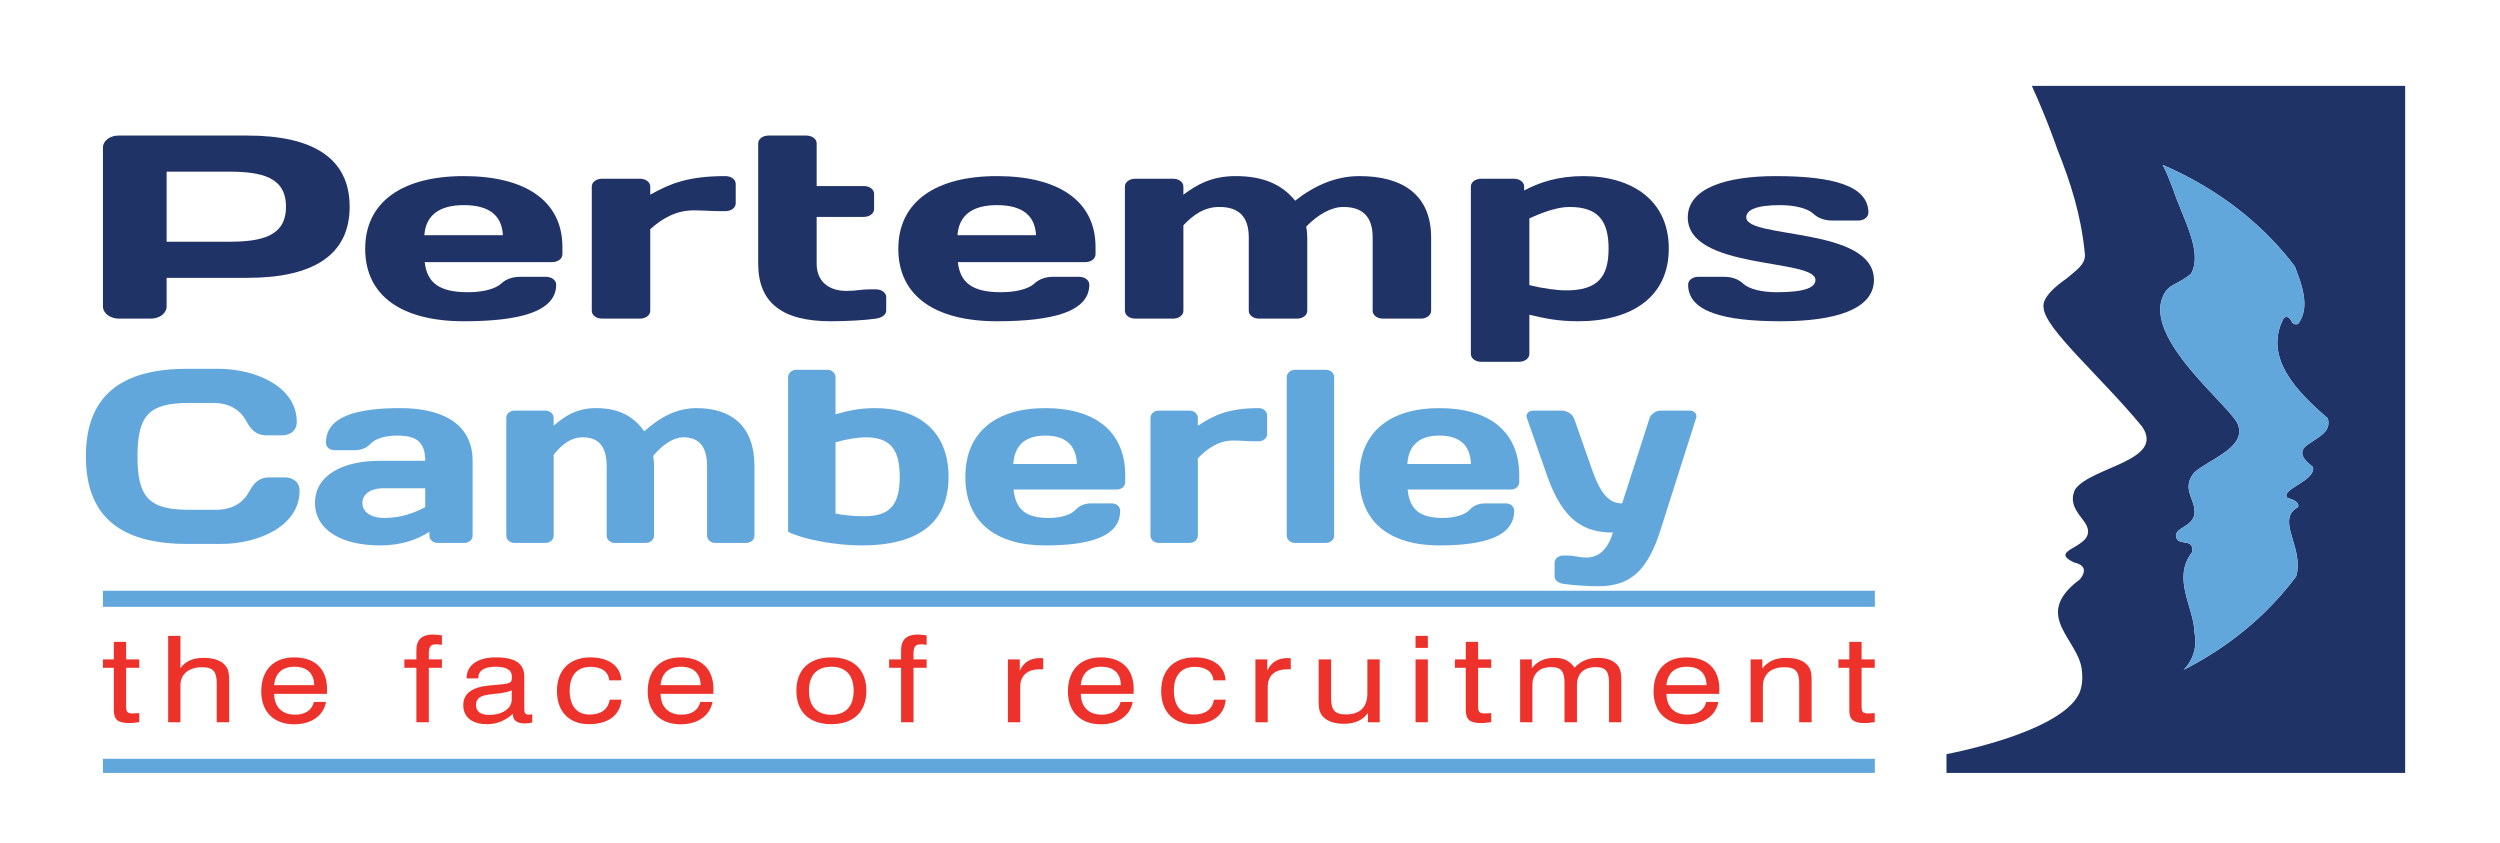 <?xml version="1.0" encoding="UTF-8" standalone="no"?>
<!DOCTYPE svg PUBLIC "-//W3C//DTD SVG 1.1//EN" "http://www.w3.org/Graphics/SVG/1.1/DTD/svg11.dtd">
<svg width="100%" height="100%" viewBox="0 0 1213 409" version="1.1" xmlns="http://www.w3.org/2000/svg" xmlns:xlink="http://www.w3.org/1999/xlink" xml:space="preserve" xmlns:serif="http://www.serif.com/" style="fill-rule:evenodd;clip-rule:evenodd;stroke-miterlimit:2;">
    <g transform="matrix(4.167,0,0,4.167,0,0)">
        <g transform="matrix(0.933,0,0,0.823,9.021,9.344)">
            <rect x="3.179" y="96" width="221.135" height="2" style="fill:rgb(98,167,219);fill-rule:nonzero;"/>
        </g>
        <g transform="matrix(0.933,0,0,0.823,9.021,9.344)">
            <path d="M3.179,73.362L224.314,73.362" style="fill:none;stroke:rgb(98,167,219);stroke-width:2.27px;"/>
        </g>
        <g transform="matrix(0.933,0,0,0.823,9.021,9.344)">
            <path d="M6.892,89.588C7.065,89.588 7.327,89.573 7.71,89.538L7.71,90.813C7.239,90.899 6.821,90.95 6.491,90.95C5.026,90.95 4.538,90.456 4.538,89.096L4.538,83.129L3.179,83.129L3.179,81.94L4.538,81.94L4.538,79.458L6.071,79.458L6.071,81.94L7.71,81.94L7.71,83.129L6.071,83.129L6.071,88.586C6.071,89.317 6.212,89.588 6.892,89.588Z" style="fill:rgb(236,50,43);fill-rule:nonzero;"/>
        </g>
        <g transform="matrix(0.933,0,0,0.823,9.021,9.344)">
            <path d="M17.38,85.356C17.38,83.793 17.032,83.045 15.552,83.045C13.896,83.045 12.851,84.032 12.851,85.577L12.851,90.831L11.317,90.831L11.317,78.608L12.851,78.608L12.851,83.198C13.407,82.229 14.401,81.719 15.708,81.719C17.085,81.719 18.024,82.127 18.53,82.926C18.913,83.504 18.931,84.202 18.931,85.067L18.931,90.831L17.38,90.831L17.38,85.356Z" style="fill:rgb(236,50,43);fill-rule:nonzero;"/>
        </g>
        <g transform="matrix(0.933,0,0,0.823,9.021,9.344)">
            <path d="M29.542,85.577C29.524,83.895 28.636,82.977 27.085,82.977C25.569,82.977 24.681,83.877 24.54,85.577L29.542,85.577ZM31.022,87.958C30.692,89.928 29.175,91.12 27.032,91.12C24.522,91.12 22.937,89.368 22.937,86.479C22.937,83.401 24.522,81.651 27.032,81.651C29.628,81.651 31.146,83.266 31.146,86.155C31.146,86.377 31.146,86.598 31.128,86.819L24.54,86.819C24.575,88.706 25.552,89.758 27.171,89.758C28.427,89.758 29.263,89.114 29.507,87.958L31.022,87.958Z" style="fill:rgb(236,50,43);fill-rule:nonzero;"/>
        </g>
        <g transform="matrix(0.933,0,0,0.823,9.021,9.344)">
            <path d="M42.296,83.129L40.796,83.129L40.796,81.94L42.296,81.94L42.296,80.631C42.296,79.168 42.974,78.42 44.351,78.42C44.63,78.42 45.013,78.473 45.483,78.54L45.483,79.883C45.189,79.833 44.944,79.797 44.804,79.797C44.003,79.797 43.847,80.241 43.847,81.192L43.847,81.94L45.483,81.94L45.483,83.129L43.847,83.129L43.847,90.831L42.296,90.831L42.296,83.129Z" style="fill:rgb(236,50,43);fill-rule:nonzero;"/>
        </g>
        <g transform="matrix(0.933,0,0,0.823,9.021,9.344)">
            <path d="M51.302,86.92C50.204,87.09 49.733,87.516 49.733,88.416C49.733,89.284 50.31,89.793 51.372,89.793C53.046,89.793 54.194,88.875 54.194,87.635L54.194,86.309C53.376,86.733 52.384,86.75 51.302,86.92ZM51.11,91.102C49.23,91.102 48.149,90.083 48.149,88.434C48.149,86.801 49.177,85.901 51.269,85.645C52.54,85.493 53.394,85.459 53.776,85.305C54.194,85.135 54.212,84.932 54.212,84.336C54.212,83.436 53.532,82.977 52.157,82.977C50.728,82.977 50.013,83.555 50.013,84.625L48.567,84.625L48.567,84.557C48.567,82.772 49.927,81.651 52.208,81.651C54.647,81.651 55.763,82.518 55.763,84.405L55.763,88.858C55.763,89.471 55.815,89.758 56.356,89.758C56.46,89.758 56.583,89.743 56.757,89.708L56.757,90.864C56.425,90.95 56.147,91 55.868,91C54.841,91 54.335,90.559 54.335,89.692L54.335,89.641C53.394,90.61 52.331,91.102 51.11,91.102Z" style="fill:rgb(236,50,43);fill-rule:nonzero;"/>
        </g>
        <g transform="matrix(0.933,0,0,0.823,9.021,9.344)">
            <path d="M64.022,82.995C62.384,82.995 61.427,84.166 61.427,86.36C61.427,88.553 62.349,89.743 63.917,89.743C65.347,89.743 66.218,89.012 66.427,87.635L67.892,87.635C67.733,89.811 66.253,91.102 63.849,91.102C61.374,91.102 59.841,89.352 59.841,86.411C59.841,83.418 61.442,81.651 64.022,81.651C66.339,81.651 67.786,82.926 67.874,84.897L66.356,84.897C66.271,83.69 65.435,82.995 64.022,82.995Z" style="fill:rgb(236,50,43);fill-rule:nonzero;"/>
        </g>
        <g transform="matrix(0.933,0,0,0.823,9.021,9.344)">
            <path d="M77.769,85.577C77.751,83.895 76.862,82.977 75.312,82.977C73.796,82.977 72.907,83.877 72.769,85.577L77.769,85.577ZM79.251,87.958C78.919,89.928 77.403,91.12 75.261,91.12C72.751,91.12 71.165,89.368 71.165,86.479C71.165,83.401 72.751,81.651 75.261,81.651C77.856,81.651 79.372,83.266 79.372,86.155C79.372,86.377 79.372,86.598 79.355,86.819L72.769,86.819C72.804,88.706 73.778,89.758 75.399,89.758C76.653,89.758 77.491,89.114 77.735,87.958L79.251,87.958Z" style="fill:rgb(236,50,43);fill-rule:nonzero;"/>
        </g>
        <g transform="matrix(0.933,0,0,0.823,9.021,9.344)">
            <path d="M94.095,89.776C95.872,89.776 96.866,88.586 96.866,86.377C96.866,84.166 95.872,82.977 94.095,82.977C92.282,82.977 91.29,84.166 91.29,86.377C91.29,88.586 92.3,89.776 94.095,89.776ZM94.077,81.651C96.831,81.651 98.45,83.368 98.45,86.377C98.45,89.385 96.831,91.102 94.095,91.102C91.341,91.102 89.722,89.385 89.722,86.377C89.722,83.368 91.341,81.651 94.077,81.651Z" style="fill:rgb(236,50,43);fill-rule:nonzero;"/>
        </g>
        <g transform="matrix(0.933,0,0,0.823,9.021,9.344)">
            <path d="M102.789,83.129L101.291,83.129L101.291,81.94L102.789,81.94L102.789,80.631C102.789,79.168 103.468,78.42 104.845,78.42C105.125,78.42 105.507,78.473 105.978,78.54L105.978,79.883C105.681,79.833 105.437,79.797 105.298,79.797C104.496,79.797 104.339,80.241 104.339,81.192L104.339,81.94L105.978,81.94L105.978,83.129L104.339,83.129L104.339,90.831L102.789,90.831L102.789,83.129Z" style="fill:rgb(236,50,43);fill-rule:nonzero;"/>
        </g>
        <g transform="matrix(0.933,0,0,0.823,9.021,9.344)">
            <path d="M116.119,81.94L117.599,81.94L117.599,83.538C118.087,82.331 118.923,81.752 120.126,81.752C120.265,81.752 120.386,81.752 120.527,81.77L120.527,83.35C120.404,83.334 120.283,83.334 120.16,83.334C118.523,83.334 117.652,84.217 117.652,85.883L117.652,90.831L116.119,90.831L116.119,81.94Z" style="fill:rgb(236,50,43);fill-rule:nonzero;"/>
        </g>
        <g transform="matrix(0.933,0,0,0.823,9.021,9.344)">
            <path d="M130.212,85.577C130.195,83.895 129.306,82.977 127.755,82.977C126.24,82.977 125.351,83.877 125.212,85.577L130.212,85.577ZM131.695,87.958C131.363,89.928 129.847,91.12 127.705,91.12C125.195,91.12 123.609,89.368 123.609,86.479C123.609,83.401 125.195,81.651 127.705,81.651C130.3,81.651 131.816,83.266 131.816,86.155C131.816,86.377 131.816,86.598 131.798,86.819L125.212,86.819C125.248,88.706 126.222,89.758 127.843,89.758C129.097,89.758 129.935,89.114 130.179,87.958L131.695,87.958Z" style="fill:rgb(236,50,43);fill-rule:nonzero;"/>
        </g>
        <g transform="matrix(0.933,0,0,0.823,9.021,9.344)">
            <path d="M139.429,82.995C137.792,82.995 136.833,84.166 136.833,86.36C136.833,88.553 137.757,89.743 139.326,89.743C140.753,89.743 141.626,89.012 141.835,87.635L143.298,87.635C143.142,89.811 141.66,91.102 139.255,91.102C136.781,91.102 135.248,89.352 135.248,86.411C135.248,83.418 136.851,81.651 139.429,81.651C141.748,81.651 143.193,82.926 143.281,84.897L141.765,84.897C141.677,83.69 140.841,82.995 139.429,82.995Z" style="fill:rgb(236,50,43);fill-rule:nonzero;"/>
        </g>
        <g transform="matrix(0.933,0,0,0.823,9.021,9.344)">
            <path d="M147.009,81.94L148.49,81.94L148.49,83.538C148.978,82.331 149.814,81.752 151.017,81.752C151.156,81.752 151.277,81.752 151.417,81.77L151.417,83.35C151.294,83.334 151.173,83.334 151.05,83.334C149.414,83.334 148.542,84.217 148.542,85.883L148.542,90.831L147.009,90.831L147.009,81.94Z" style="fill:rgb(236,50,43);fill-rule:nonzero;"/>
        </g>
        <g transform="matrix(0.933,0,0,0.823,9.021,9.344)">
            <path d="M156.453,87.397C156.453,88.995 156.835,89.725 158.298,89.725C160.06,89.725 160.982,88.706 160.982,86.733L160.982,81.94L162.517,81.94L162.517,90.831L161.052,90.831L161.052,89.504C160.425,90.524 159.414,91.051 158.039,91.051C156.748,91.051 155.791,90.61 155.302,89.844C154.919,89.266 154.902,88.569 154.902,87.702L154.902,81.94L156.453,81.94L156.453,87.397Z" style="fill:rgb(236,50,43);fill-rule:nonzero;"/>
        </g>
        <g transform="matrix(0.933,0,0,0.823,9.021,9.344)">
            <path d="M166.994,81.94L168.527,81.94L168.527,90.831L166.994,90.831L166.994,81.94ZM166.994,78.608L168.527,78.608L168.527,80.309L166.994,80.309L166.994,78.608Z" style="fill:rgb(236,50,43);fill-rule:nonzero;"/>
        </g>
        <g transform="matrix(0.933,0,0,0.823,9.021,9.344)">
            <path d="M175.617,89.588C175.792,89.588 176.052,89.573 176.437,89.538L176.437,90.813C175.966,90.899 175.548,90.95 175.216,90.95C173.753,90.95 173.265,90.456 173.265,89.096L173.265,83.129L171.906,83.129L171.906,81.94L173.265,81.94L173.265,79.458L174.798,79.458L174.798,81.94L176.437,81.94L176.437,83.129L174.798,83.129L174.798,88.586C174.798,89.317 174.937,89.588 175.617,89.588Z" style="fill:rgb(236,50,43);fill-rule:nonzero;"/>
        </g>
        <g transform="matrix(0.933,0,0,0.823,9.021,9.344)">
            <path d="M191.142,85.356C191.142,83.776 190.847,83.028 189.47,83.028C188.005,83.028 187.134,83.946 187.134,85.577L187.134,90.831L185.583,90.831L185.583,85.356C185.583,83.776 185.287,83.028 183.912,83.028C182.464,83.028 181.576,83.963 181.576,85.577L181.576,90.831L180.042,90.831L180.042,81.94L181.505,81.94L181.505,83.198C182.185,82.196 183.091,81.719 184.347,81.719C185.498,81.719 186.263,82.161 186.839,83.114C187.623,82.161 188.529,81.719 189.765,81.719C190.968,81.719 191.857,82.161 192.31,82.926C192.658,83.538 192.675,84.286 192.675,85.237L192.675,90.831L191.142,90.831L191.142,85.356Z" style="fill:rgb(236,50,43);fill-rule:nonzero;"/>
        </g>
        <g transform="matrix(0.933,0,0,0.823,9.021,9.344)">
            <path d="M203.304,85.577C203.287,83.895 202.398,82.977 200.847,82.977C199.332,82.977 198.443,83.877 198.302,85.577L203.304,85.577ZM204.785,87.958C204.455,89.928 202.937,91.12 200.794,91.12C198.285,91.12 196.699,89.368 196.699,86.479C196.699,83.401 198.285,81.651 200.794,81.651C203.39,81.651 204.908,83.266 204.908,86.155C204.908,86.377 204.908,86.598 204.89,86.819L198.302,86.819C198.337,88.706 199.314,89.758 200.933,89.758C202.189,89.758 203.025,89.114 203.269,87.958L204.785,87.958Z" style="fill:rgb(236,50,43);fill-rule:nonzero;"/>
        </g>
        <g transform="matrix(0.933,0,0,0.823,9.021,9.344)">
            <path d="M214.873,85.356C214.873,83.776 214.505,83.045 213.042,83.045C211.353,83.045 210.341,84.014 210.341,85.764L210.341,90.831L208.808,90.831L208.808,81.94L210.271,81.94L210.271,83.231C210.968,82.211 211.927,81.719 213.199,81.719C214.576,81.719 215.517,82.127 216.023,82.926C216.406,83.504 216.423,84.202 216.423,85.067L216.423,90.831L214.873,90.831L214.873,85.356Z" style="fill:rgb(236,50,43);fill-rule:nonzero;"/>
        </g>
        <g transform="matrix(0.933,0,0,0.823,9.021,9.344)">
            <path d="M223.478,89.588C223.654,89.588 223.914,89.573 224.298,89.538L224.298,90.813C223.828,90.899 223.41,90.95 223.078,90.95C221.615,90.95 221.126,90.456 221.126,89.096L221.126,83.129L219.767,83.129L219.767,81.94L221.126,81.94L221.126,79.458L222.66,79.458L222.66,81.94L224.298,81.94L224.298,83.129L222.66,83.129L222.66,88.586C222.66,89.317 222.798,89.588 223.478,89.588Z" style="fill:rgb(236,50,43);fill-rule:nonzero;"/>
        </g>
        <g transform="matrix(0.933,0,0,0.823,9.021,9.344)">
            <path d="M11.126,12.932L11.126,22.848L18.812,22.848C22.958,22.848 26.022,22.107 26.022,17.891C26.022,13.672 22.958,12.932 18.812,12.932L11.126,12.932ZM21.23,7.826C29.261,7.826 33.968,10.934 33.968,17.891C33.968,24.846 29.261,27.955 21.23,27.955L11.126,27.955L11.126,32.025C11.126,32.949 10.261,33.727 9.14,33.727L5.165,33.727C4.085,33.727 3.179,32.949 3.179,32.025L3.179,9.527C3.179,8.564 4.042,7.826 5.122,7.826L21.23,7.826Z" style="fill:rgb(32,51,103);fill-rule:nonzero;"/>
        </g>
        <g transform="matrix(0.933,0,0,0.823,9.021,9.344)">
            <path d="M43.29,21.924L53.093,21.924C52.964,19.148 51.409,17.668 48.214,17.668C45.105,17.668 43.464,19.148 43.29,21.924ZM43.333,25.734C43.636,28.695 45.19,29.99 48.731,29.99C50.546,29.99 52.144,29.545 52.878,28.77C53.439,28.176 54.216,27.807 55.296,27.807L58.448,27.807C59.181,27.807 59.743,28.287 59.743,28.916C59.743,32.766 55.122,34.098 48.214,34.098C40.526,34.098 35.907,30.545 35.907,23.848C35.907,17.187 40.569,13.561 48.214,13.561C55.899,13.561 60.521,17.076 60.521,23.588L60.521,24.625C60.521,25.254 59.958,25.734 59.226,25.734L43.333,25.734Z" style="fill:rgb(32,51,103);fill-rule:nonzero;"/>
        </g>
        <g transform="matrix(0.933,0,0,0.823,9.021,9.344)">
            <path d="M82.149,17.408C82.149,18.037 81.589,18.52 80.855,18.52L80.163,18.52C79.171,18.52 78.048,18.408 76.925,18.408C74.767,18.408 73.038,19.48 71.483,21.072L71.483,32.617C71.483,33.246 70.923,33.727 70.189,33.727L65.481,33.727C64.747,33.727 64.186,33.246 64.186,32.617L64.186,15.041C64.186,14.412 64.747,13.932 65.481,13.932L70.189,13.932C70.923,13.932 71.483,14.412 71.483,15.041L71.483,16.187C73.901,14.67 76.105,13.561 80.855,13.561C81.589,13.561 82.149,14.041 82.149,14.67L82.149,17.408Z" style="fill:rgb(32,51,103);fill-rule:nonzero;"/>
        </g>
        <g transform="matrix(0.933,0,0,0.823,9.021,9.344)">
            <path d="M94.022,34.098C87.976,34.098 84.954,31.508 84.954,25.957L84.954,8.936C84.954,8.307 85.515,7.826 86.249,7.826L90.956,7.826C91.69,7.826 92.251,8.307 92.251,8.936L92.251,14.967L98.124,14.967C98.858,14.967 99.419,15.447 99.419,16.076L99.419,18.223C99.419,18.852 98.858,19.334 98.124,19.334L92.251,19.334L92.251,25.957C92.251,28.473 93.763,29.805 95.966,29.805C97.089,29.805 97.909,29.582 98.858,29.582L99.636,29.582C100.371,29.582 100.931,30.064 100.931,30.693L100.931,32.617C100.931,33.172 100.371,33.615 99.636,33.727C98.341,33.949 95.966,34.098 94.022,34.098Z" style="fill:rgb(32,51,103);fill-rule:nonzero;"/>
        </g>
        <g transform="matrix(0.933,0,0,0.823,9.021,9.344)">
            <path d="M109.826,21.924L119.628,21.924C119.498,19.148 117.943,17.668 114.748,17.668C111.638,17.668 109.998,19.148 109.826,21.924ZM109.869,25.734C110.171,28.695 111.726,29.99 115.267,29.99C117.08,29.99 118.677,29.545 119.412,28.77C119.972,28.176 120.75,27.807 121.83,27.807L124.982,27.807C125.716,27.807 126.277,28.287 126.277,28.916C126.277,32.766 121.658,34.098 114.748,34.098C107.062,34.098 102.441,30.545 102.441,23.848C102.441,17.187 107.105,13.561 114.748,13.561C122.435,13.561 127.054,17.076 127.054,23.588L127.054,24.625C127.054,25.254 126.494,25.734 125.759,25.734L109.869,25.734Z" style="fill:rgb(32,51,103);fill-rule:nonzero;"/>
        </g>
        <g transform="matrix(0.933,0,0,0.823,9.021,9.344)">
            <path d="M146.179,22.256C146.179,19.186 144.841,17.928 142.509,17.928C140.697,17.928 139.357,18.926 138.019,20.518L138.019,32.617C138.019,33.246 137.457,33.727 136.724,33.727L132.017,33.727C131.283,33.727 130.72,33.246 130.72,32.617L130.72,15.041C130.72,14.412 131.283,13.932 132.017,13.932L136.724,13.932C137.457,13.932 138.019,14.412 138.019,15.041L138.019,16.187C139.703,14.781 141.517,13.561 144.539,13.561C147.994,13.561 150.326,14.744 151.966,17.039C154.384,14.893 157.019,13.561 159.998,13.561C165.267,13.561 168.937,16.113 168.937,22.256L168.937,32.617C168.937,33.246 168.376,33.727 167.642,33.727L162.935,33.727C162.201,33.727 161.64,33.246 161.64,32.617L161.64,22.256C161.64,19.186 160.3,17.928 157.968,17.928C156.544,17.928 154.859,18.926 153.349,20.703C153.435,21.221 153.478,21.738 153.478,22.256L153.478,32.617C153.478,33.246 152.917,33.727 152.183,33.727L147.476,33.727C146.742,33.727 146.179,33.246 146.179,32.617L146.179,22.256Z" style="fill:rgb(32,51,103);fill-rule:nonzero;"/>
        </g>
        <g transform="matrix(0.933,0,0,0.823,9.021,9.344)">
            <path d="M181.195,19.555L181.195,28.99C182.964,29.473 184.693,29.73 185.771,29.73C189.658,29.73 191.083,27.918 191.083,23.811C191.083,19.74 189.658,17.928 186.203,17.928C184.65,17.928 182.707,18.74 181.195,19.555ZM198.597,23.811C198.597,30.619 194.019,34.098 187.283,34.098C184.693,34.098 182.964,33.652 181.195,33.172L181.195,38.723C181.195,39.352 180.632,39.832 179.9,39.832L175.193,39.832C174.458,39.832 173.896,39.352 173.896,38.723L173.896,15.041C173.896,14.412 174.458,13.932 175.193,13.932L179.251,13.932C179.986,13.932 180.546,14.412 180.546,15.041L180.546,15.596C182.49,14.412 184.865,13.561 187.931,13.561C194.062,13.561 198.597,17.039 198.597,23.811Z" style="fill:rgb(32,51,103);fill-rule:nonzero;"/>
        </g>
        <g transform="matrix(0.933,0,0,0.823,9.021,9.344)">
            <path d="M212.582,34.098C205.501,34.098 201.009,32.766 201.009,28.916C201.009,28.287 201.572,27.807 202.304,27.807L205.457,27.807C206.537,27.807 207.314,28.176 207.876,28.77C208.609,29.545 210.207,29.99 212.064,29.99C215.691,29.99 216.9,29.287 216.9,28.25C216.9,25.18 200.966,26.881 200.966,19.406C200.966,15.227 205.845,13.561 211.935,13.561C219.017,13.561 223.507,14.893 223.507,18.74C223.507,19.369 222.947,19.852 222.212,19.852L219.06,19.852C217.98,19.852 217.203,19.48 216.642,18.889C215.908,18.111 214.31,17.668 212.453,17.668C209.474,17.668 208.265,18.371 208.265,19.406C208.265,22.478 224.199,20.703 224.199,28.25C224.199,32.432 219.32,34.098 212.582,34.098Z" style="fill:rgb(32,51,103);fill-rule:nonzero;"/>
        </g>
        <g transform="matrix(0.933,0,0,0.823,9.021,9.344)">
            <path d="M277.943,51.92C277.13,53.021 278.199,53.986 278.998,54.73C279.333,56.723 274.802,57.897 275.814,59.102C275.814,59.102 277.406,59.481 277.13,60.387C274.574,61.983 277.189,65.29 277.074,68.733C277.074,68.788 277.072,68.842 277.07,68.893L277.07,68.932C277.068,68.983 277.066,69.032 277.062,69.079L277.062,69.081C277.06,69.127 277.058,69.172 277.054,69.215C277.054,69.225 277.052,69.237 277.052,69.247C277.048,69.29 277.046,69.331 277.042,69.37L277.042,69.372C277.039,69.411 277.035,69.446 277.031,69.483C277.031,69.491 277.029,69.499 277.029,69.508C277.025,69.541 277.021,69.577 277.017,69.608L277.015,69.61C277.011,69.641 277.007,69.67 277.003,69.7C277.001,69.706 277.001,69.713 277,69.719C276.994,69.747 276.99,69.774 276.986,69.799C276.98,69.825 276.976,69.846 276.972,69.868L276.97,69.87C276.966,69.893 276.96,69.913 276.957,69.932C276.941,70 276.919,70.086 276.896,70.165C276.89,70.188 276.878,70.209 276.867,70.233C276.867,70.235 276.867,70.235 276.865,70.235C276.833,70.29 276.791,70.344 276.755,70.403L276.755,70.401C275.652,72.061 274.427,73.639 273.097,75.124C273.095,75.124 273.095,75.124 273.095,75.125C272.962,75.272 272.83,75.418 272.695,75.563C272.693,75.567 272.689,75.569 272.687,75.573C272.554,75.715 272.421,75.858 272.287,75.999C272.281,76.004 272.277,76.01 272.273,76.014C272.14,76.153 272.005,76.291 271.873,76.428C271.865,76.436 271.859,76.444 271.851,76.45C271.718,76.586 271.585,76.719 271.451,76.852C271.441,76.862 271.433,76.872 271.423,76.879C271.291,77.012 271.158,77.141 271.023,77.27C271.011,77.282 271,77.293 270.988,77.305C270.857,77.432 270.724,77.557 270.591,77.682C270.576,77.698 270.56,77.711 270.544,77.725C270.414,77.846 270.283,77.967 270.152,78.088C270.132,78.106 270.115,78.122 270.095,78.139C269.964,78.256 269.835,78.374 269.705,78.489C269.683,78.508 269.662,78.526 269.64,78.545C269.511,78.659 269.382,78.772 269.253,78.883C269.228,78.905 269.203,78.926 269.177,78.948C269.05,79.055 268.923,79.163 268.794,79.27C268.765,79.295 268.736,79.319 268.707,79.344C268.582,79.446 268.457,79.549 268.332,79.653C268.298,79.678 268.263,79.706 268.23,79.733C268.107,79.833 267.986,79.93 267.863,80.026C267.824,80.057 267.783,80.088 267.746,80.118C267.626,80.211 267.507,80.303 267.386,80.395C267.343,80.43 267.298,80.461 267.253,80.495C267.138,80.583 267.023,80.67 266.906,80.758C266.855,80.795 266.806,80.831 266.755,80.868C266.642,80.95 266.531,81.032 266.417,81.114C266.363,81.153 266.306,81.192 266.251,81.231C266.144,81.309 266.035,81.387 265.925,81.463C265.863,81.506 265.802,81.549 265.74,81.59C265.636,81.663 265.531,81.735 265.425,81.805C265.359,81.852 265.289,81.897 265.222,81.944C265.121,82.01 265.023,82.077 264.923,82.141C264.847,82.192 264.769,82.241 264.695,82.29C264.601,82.35 264.507,82.411 264.412,82.471C264.326,82.526 264.24,82.581 264.152,82.633C264.068,82.686 263.984,82.741 263.898,82.793C263.792,82.858 263.687,82.922 263.58,82.985C263.513,83.026 263.445,83.069 263.376,83.108C263.203,83.213 263.027,83.315 262.851,83.416C263.761,82.37 264.318,80.954 264.318,79.393C264.318,78.997 264.287,78.604 264.214,78.227C264.142,74.512 261.355,70.549 263.898,66.772C264.171,64.883 262.605,65.774 262.027,64.956C261.164,63.112 264.638,63.401 264.171,60.575C264.044,59.055 262.66,57.602 264.171,55.508C265.937,53.689 270.482,52.061 269.701,48.982C269.572,46.762 257.117,36.369 260.517,30.033C260.906,29.271 261.769,28.826 261.769,28.826C262.488,28.385 263.126,28.004 263.779,27.373C265.292,24.23 262.757,19.633 261.45,15.143C261.437,15.09 260.767,13.232 260.767,13.232C260.767,13.232 260.611,12.832 260.609,12.832C260.595,12.816 260.384,12.334 260.228,11.977C260.252,11.99 260.286,12.01 260.312,12.021L260.314,12.021C260.64,12.182 260.971,12.344 261.302,12.51C261.81,12.779 262.322,13.062 262.818,13.352C268.435,16.574 273.199,21.031 276.728,26.34L277.371,28.334C278,30.547 278.285,32.73 277.13,34.482C276.105,34.807 276.47,33.416 275.554,33.488L275.302,33.738C272.841,39.182 276.876,43.984 280.841,47.826C281.386,49.998 279.185,50.637 277.943,51.92ZM243.902,0.797C245.875,5.691 247.078,9.744 247.078,9.744C248.707,14.344 250.052,19.031 250.519,24.521C250.687,26.066 249.339,26.967 248.177,28.105C248.177,28.105 245.064,30.398 245.369,32.141C245.453,35.103 252.503,41.879 257.683,49.025C260.544,53.852 251.337,54.678 249.314,57.87C248.49,59.823 249.582,61.12 250.476,62.499C252.759,66.223 245.386,66.223 249.224,68.247C249.224,68.247 251.337,68.604 249.91,70.61C243.705,75.848 249.933,79.057 250.171,83.725C250.191,83.954 250.203,84.188 250.203,84.432C250.203,85.583 249.968,86.584 249.617,87.159C247.941,90.45 241.64,93.305 234.087,95.151C233.814,95.219 233.531,95.278 233.253,95.342L233.253,98L290.494,98L290.494,0.797L243.902,0.797Z" style="fill:rgb(32,51,103);fill-rule:nonzero;"/>
        </g>
        <g transform="matrix(0.933,0,0,0.823,9.021,9.344)">
            <path d="M275.302,33.738L275.554,33.488C276.47,33.416 276.105,34.807 277.13,34.482C278.285,32.73 278,30.547 277.371,28.334L276.728,26.34C273.199,21.031 268.435,16.574 262.818,13.352C262.322,13.062 261.81,12.779 261.302,12.51C260.971,12.344 260.64,12.182 260.314,12.021L260.312,12.021C260.286,12.01 260.252,11.99 260.228,11.977C260.384,12.334 260.595,12.816 260.609,12.832C260.611,12.832 260.767,13.232 260.767,13.232C260.767,13.232 261.437,15.09 261.45,15.143C262.757,19.633 265.292,24.23 263.779,27.373C263.126,28.004 262.488,28.385 261.769,28.826C261.769,28.826 260.906,29.271 260.517,30.033C257.117,36.369 269.572,46.762 269.701,48.982C270.482,52.061 265.937,53.689 264.171,55.508C262.66,57.602 264.044,59.055 264.171,60.575C264.638,63.401 261.164,63.112 262.027,64.956C262.605,65.774 264.171,64.883 263.898,66.772C261.355,70.549 264.142,74.512 264.214,78.227C264.287,78.604 264.318,78.997 264.318,79.393C264.318,80.954 263.761,82.37 262.851,83.416C263.027,83.315 263.203,83.213 263.376,83.108C263.445,83.069 263.513,83.026 263.58,82.985C263.687,82.922 263.792,82.858 263.898,82.793C263.984,82.741 264.068,82.686 264.152,82.633C264.24,82.581 264.326,82.526 264.412,82.471C264.507,82.411 264.601,82.35 264.695,82.29C264.769,82.241 264.847,82.192 264.923,82.141C265.023,82.077 265.121,82.01 265.222,81.944C265.289,81.897 265.359,81.852 265.425,81.805C265.531,81.735 265.636,81.663 265.74,81.59C265.802,81.549 265.863,81.506 265.925,81.463C266.035,81.387 266.144,81.309 266.251,81.231C266.306,81.192 266.363,81.153 266.417,81.114C266.531,81.032 266.642,80.95 266.755,80.868C266.806,80.831 266.855,80.795 266.906,80.758C267.023,80.67 267.138,80.583 267.253,80.495C267.298,80.461 267.343,80.43 267.386,80.395C267.507,80.303 267.626,80.211 267.746,80.118C267.783,80.088 267.824,80.057 267.863,80.026C267.986,79.93 268.107,79.833 268.23,79.733C268.263,79.706 268.298,79.678 268.332,79.653C268.457,79.549 268.582,79.446 268.707,79.344C268.736,79.319 268.765,79.295 268.794,79.27C268.923,79.163 269.05,79.055 269.177,78.948C269.203,78.926 269.228,78.905 269.253,78.883C269.382,78.772 269.511,78.659 269.64,78.545C269.662,78.526 269.683,78.508 269.705,78.489C269.835,78.374 269.964,78.256 270.095,78.139C270.115,78.122 270.132,78.106 270.152,78.088C270.283,77.967 270.414,77.846 270.544,77.725C270.56,77.711 270.576,77.698 270.591,77.682C270.724,77.557 270.857,77.432 270.988,77.305C271,77.293 271.011,77.282 271.023,77.27C271.158,77.141 271.291,77.012 271.423,76.879C271.433,76.872 271.441,76.862 271.451,76.852C271.585,76.719 271.718,76.586 271.851,76.45C271.859,76.444 271.865,76.436 271.873,76.428C272.005,76.291 272.14,76.153 272.273,76.014C272.277,76.01 272.281,76.004 272.287,75.999C272.421,75.858 272.554,75.715 272.687,75.573C272.689,75.569 272.693,75.567 272.695,75.563C272.83,75.418 272.962,75.272 273.095,75.125C273.095,75.124 273.095,75.124 273.097,75.124C274.427,73.639 275.652,72.061 276.755,70.401L276.755,70.403C276.791,70.344 276.833,70.29 276.865,70.235L276.867,70.235L276.867,70.233C276.878,70.209 276.89,70.188 276.896,70.165C276.919,70.086 276.941,70 276.957,69.932C276.957,69.93 276.957,69.93 276.958,69.928C276.962,69.911 276.966,69.891 276.97,69.87L276.972,69.868C276.976,69.846 276.98,69.825 276.984,69.801L276.986,69.799C276.99,69.774 276.994,69.747 277,69.719C277.001,69.713 277.001,69.706 277.003,69.7C277.007,69.67 277.011,69.641 277.015,69.61L277.017,69.608C277.021,69.577 277.025,69.541 277.029,69.508C277.029,69.499 277.031,69.491 277.031,69.483C277.035,69.446 277.039,69.411 277.042,69.372L277.042,69.37C277.046,69.331 277.048,69.29 277.052,69.247C277.052,69.237 277.054,69.225 277.054,69.215C277.056,69.172 277.06,69.127 277.062,69.081L277.062,69.079C277.066,69.032 277.068,68.983 277.07,68.932L277.07,68.893C277.072,68.842 277.074,68.788 277.074,68.733C277.189,65.29 274.574,61.983 277.13,60.387C277.406,59.481 275.814,59.102 275.814,59.102C274.802,57.897 279.333,56.723 278.998,54.73C278.199,53.986 277.13,53.021 277.943,51.92C279.185,50.637 281.386,49.998 280.841,47.826C276.876,43.984 272.841,39.182 275.302,33.738Z" style="fill:rgb(98,167,219);fill-rule:nonzero;"/>
        </g>
        <g transform="matrix(0.933,0,0,0.823,9.021,9.344)">
            <path d="M1.05,53.213C1.05,61.718 5.355,65.603 13.72,65.603L17.885,65.603C22.645,65.603 27.72,63.048 27.72,58.078C27.72,56.503 26.425,56.188 25.97,56.188L23.94,56.188C22.96,56.188 22.155,56.643 21.49,58.078C20.72,59.723 19.39,60.773 17.29,60.773L13.895,60.773C8.855,60.773 7.49,58.918 7.49,53.213C7.49,47.508 8.855,45.653 13.895,45.653L16.94,45.653C19.04,45.653 20.37,46.703 21.14,48.348C21.805,49.783 22.61,50.238 23.59,50.238L25.62,50.238C26.075,50.238 27.37,49.923 27.37,48.348C27.37,43.378 22.295,40.823 17.535,40.823L13.72,40.823C5.355,40.823 1.05,44.708 1.05,53.213Z" style="fill:rgb(98,167,219);fill-rule:nonzero;"/>
        </g>
        <g transform="matrix(0.933,0,0,0.823,9.021,9.344)">
            <path d="M38.324,61.928C36.504,61.928 35.559,61.018 35.559,59.793C35.559,58.638 36.504,57.728 38.149,57.728L43.399,57.728L43.399,60.388C42.174,61.158 40.424,61.928 38.324,61.928ZM39.899,50.273C42.244,50.273 43.399,51.113 43.399,53.843L37.729,53.843C33.144,53.843 29.644,55.838 29.644,59.793C29.644,63.748 33.144,65.813 37.729,65.813C40.424,65.813 42.349,65.008 43.924,63.888L43.924,64.413C43.924,65.008 44.379,65.463 44.974,65.463L48.264,65.463C48.859,65.463 49.314,65.008 49.314,64.413L49.314,53.843C49.314,48.488 45.359,46.388 40.319,46.388C34.649,46.388 31.009,47.648 31.009,51.288C31.009,51.883 31.464,52.338 32.059,52.338L34.614,52.338C35.489,52.338 36.119,51.988 36.574,51.428C37.169,50.693 38.464,50.273 39.899,50.273Z" style="fill:rgb(98,167,219);fill-rule:nonzero;"/>
        </g>
        <g transform="matrix(0.933,0,0,0.823,9.021,9.344)">
            <path d="M66.044,64.413C66.044,65.008 66.499,65.463 67.094,65.463L70.909,65.463C71.504,65.463 71.959,65.008 71.959,64.413L71.959,54.613C71.959,54.123 71.924,53.633 71.854,53.143C73.079,51.463 74.444,50.518 75.599,50.518C77.489,50.518 78.574,51.708 78.574,54.613L78.574,64.413C78.574,65.008 79.029,65.463 79.624,65.463L83.439,65.463C84.034,65.463 84.489,65.008 84.489,64.413L84.489,54.613C84.489,48.803 81.514,46.388 77.244,46.388C74.829,46.388 72.694,47.648 70.734,49.678C69.404,47.508 67.514,46.388 64.714,46.388C62.264,46.388 60.794,47.543 59.429,48.873L59.429,47.788C59.429,47.193 58.974,46.738 58.379,46.738L54.564,46.738C53.969,46.738 53.514,47.193 53.514,47.788L53.514,64.413C53.514,65.008 53.969,65.463 54.564,65.463L58.379,65.463C58.974,65.463 59.429,65.008 59.429,64.413L59.429,52.968C60.514,51.463 61.599,50.518 63.069,50.518C64.959,50.518 66.044,51.708 66.044,54.613L66.044,64.413Z" style="fill:rgb(98,167,219);fill-rule:nonzero;"/>
        </g>
        <g transform="matrix(0.933,0,0,0.823,9.021,9.344)">
            <path d="M94.604,51.218C96.039,50.763 97.439,50.518 98.314,50.518C101.464,50.518 102.619,52.233 102.619,56.118C102.619,59.968 101.464,61.683 98.209,61.683C96.774,61.683 95.409,61.508 94.604,61.298L94.604,51.218ZM88.689,63.888C90.509,64.938 94.534,65.813 97.859,65.813C105.034,65.813 108.709,62.523 108.709,56.118C108.709,49.678 104.999,46.388 99.539,46.388C97.439,46.388 96.039,46.808 94.604,47.263L94.604,42.013C94.604,41.418 94.149,40.963 93.554,40.963L89.739,40.963C89.144,40.963 88.689,41.418 88.689,42.013L88.689,63.888Z" style="fill:rgb(98,167,219);fill-rule:nonzero;"/>
        </g>
        <g transform="matrix(0.933,0,0,0.823,9.021,9.344)">
            <path d="M129.708,57.903C130.303,57.903 130.758,57.448 130.758,56.853L130.758,55.873C130.758,49.713 127.013,46.388 120.783,46.388C114.588,46.388 110.808,49.818 110.808,56.118C110.808,62.453 114.553,65.813 120.783,65.813C126.383,65.813 130.128,64.553 130.128,60.913C130.128,60.318 129.673,59.863 129.078,59.863L126.523,59.863C125.648,59.863 125.018,60.213 124.563,60.773C123.968,61.508 122.673,61.928 121.203,61.928C118.333,61.928 117.073,60.703 116.828,57.903L129.708,57.903ZM120.783,50.273C123.373,50.273 124.633,51.673 124.738,54.298L116.793,54.298C116.933,51.673 118.263,50.273 120.783,50.273Z" style="fill:rgb(98,167,219);fill-rule:nonzero;"/>
        </g>
        <g transform="matrix(0.933,0,0,0.823,9.021,9.344)">
            <path d="M148.468,47.438C148.468,46.843 148.013,46.388 147.418,46.388C143.568,46.388 141.783,47.438 139.823,48.873L139.823,47.788C139.823,47.193 139.368,46.738 138.773,46.738L134.958,46.738C134.363,46.738 133.908,47.193 133.908,47.788L133.908,64.413C133.908,65.008 134.363,65.463 134.958,65.463L138.773,65.463C139.368,65.463 139.823,65.008 139.823,64.413L139.823,53.493C141.083,51.988 142.483,50.973 144.233,50.973C145.143,50.973 146.053,51.078 146.858,51.078L147.418,51.078C148.013,51.078 148.468,50.623 148.468,50.028L148.468,47.438Z" style="fill:rgb(98,167,219);fill-rule:nonzero;"/>
        </g>
        <g transform="matrix(0.933,0,0,0.823,9.021,9.344)">
            <path d="M155.783,65.463C156.378,65.463 156.833,65.008 156.833,64.413L156.833,42.013C156.833,41.418 156.378,40.963 155.783,40.963L151.968,40.963C151.373,40.963 150.918,41.418 150.918,42.013L150.918,64.413C150.918,65.008 151.373,65.463 151.968,65.463L155.783,65.463Z" style="fill:rgb(98,167,219);fill-rule:nonzero;"/>
        </g>
        <g transform="matrix(0.933,0,0,0.823,9.021,9.344)">
            <path d="M178.883,57.903C179.478,57.903 179.933,57.448 179.933,56.853L179.933,55.873C179.933,49.713 176.188,46.388 169.958,46.388C163.763,46.388 159.983,49.818 159.983,56.118C159.983,62.453 163.728,65.813 169.958,65.813C175.558,65.813 179.303,64.553 179.303,60.913C179.303,60.318 178.848,59.863 178.253,59.863L175.698,59.863C174.823,59.863 174.193,60.213 173.738,60.773C173.143,61.508 171.848,61.928 170.378,61.928C167.508,61.928 166.248,60.703 166.003,57.903L178.883,57.903ZM169.958,50.273C172.548,50.273 173.808,51.673 173.913,54.298L165.968,54.298C166.108,51.673 167.438,50.273 169.958,50.273Z" style="fill:rgb(98,167,219);fill-rule:nonzero;"/>
        </g>
        <g transform="matrix(0.933,0,0,0.823,9.021,9.344)">
            <path d="M188.263,67.528C187.458,67.528 186.793,67.248 186.023,67.248L185.393,67.248C184.798,67.248 184.343,67.703 184.343,68.298L184.343,70.188C184.343,70.713 184.798,71.133 185.393,71.238C186.513,71.448 188.438,71.588 189.838,71.588C193.863,71.588 195.963,69.278 197.538,63.713L202.018,47.753C202.158,47.228 201.773,46.738 201.213,46.738L197.608,46.738C196.978,46.738 196.348,47.228 196.173,47.893L192.778,59.863C191.273,59.863 190.188,58.813 189.033,55.138L186.793,47.893C186.583,47.228 185.883,46.738 185.253,46.738L181.683,46.738C181.123,46.738 180.703,47.228 180.878,47.753L183.433,56.013C185.393,62.313 188.018,63.993 191.623,63.993C190.993,66.338 189.908,67.528 188.263,67.528Z" style="fill:rgb(98,167,219);fill-rule:nonzero;"/>
        </g>
    </g>
</svg>
